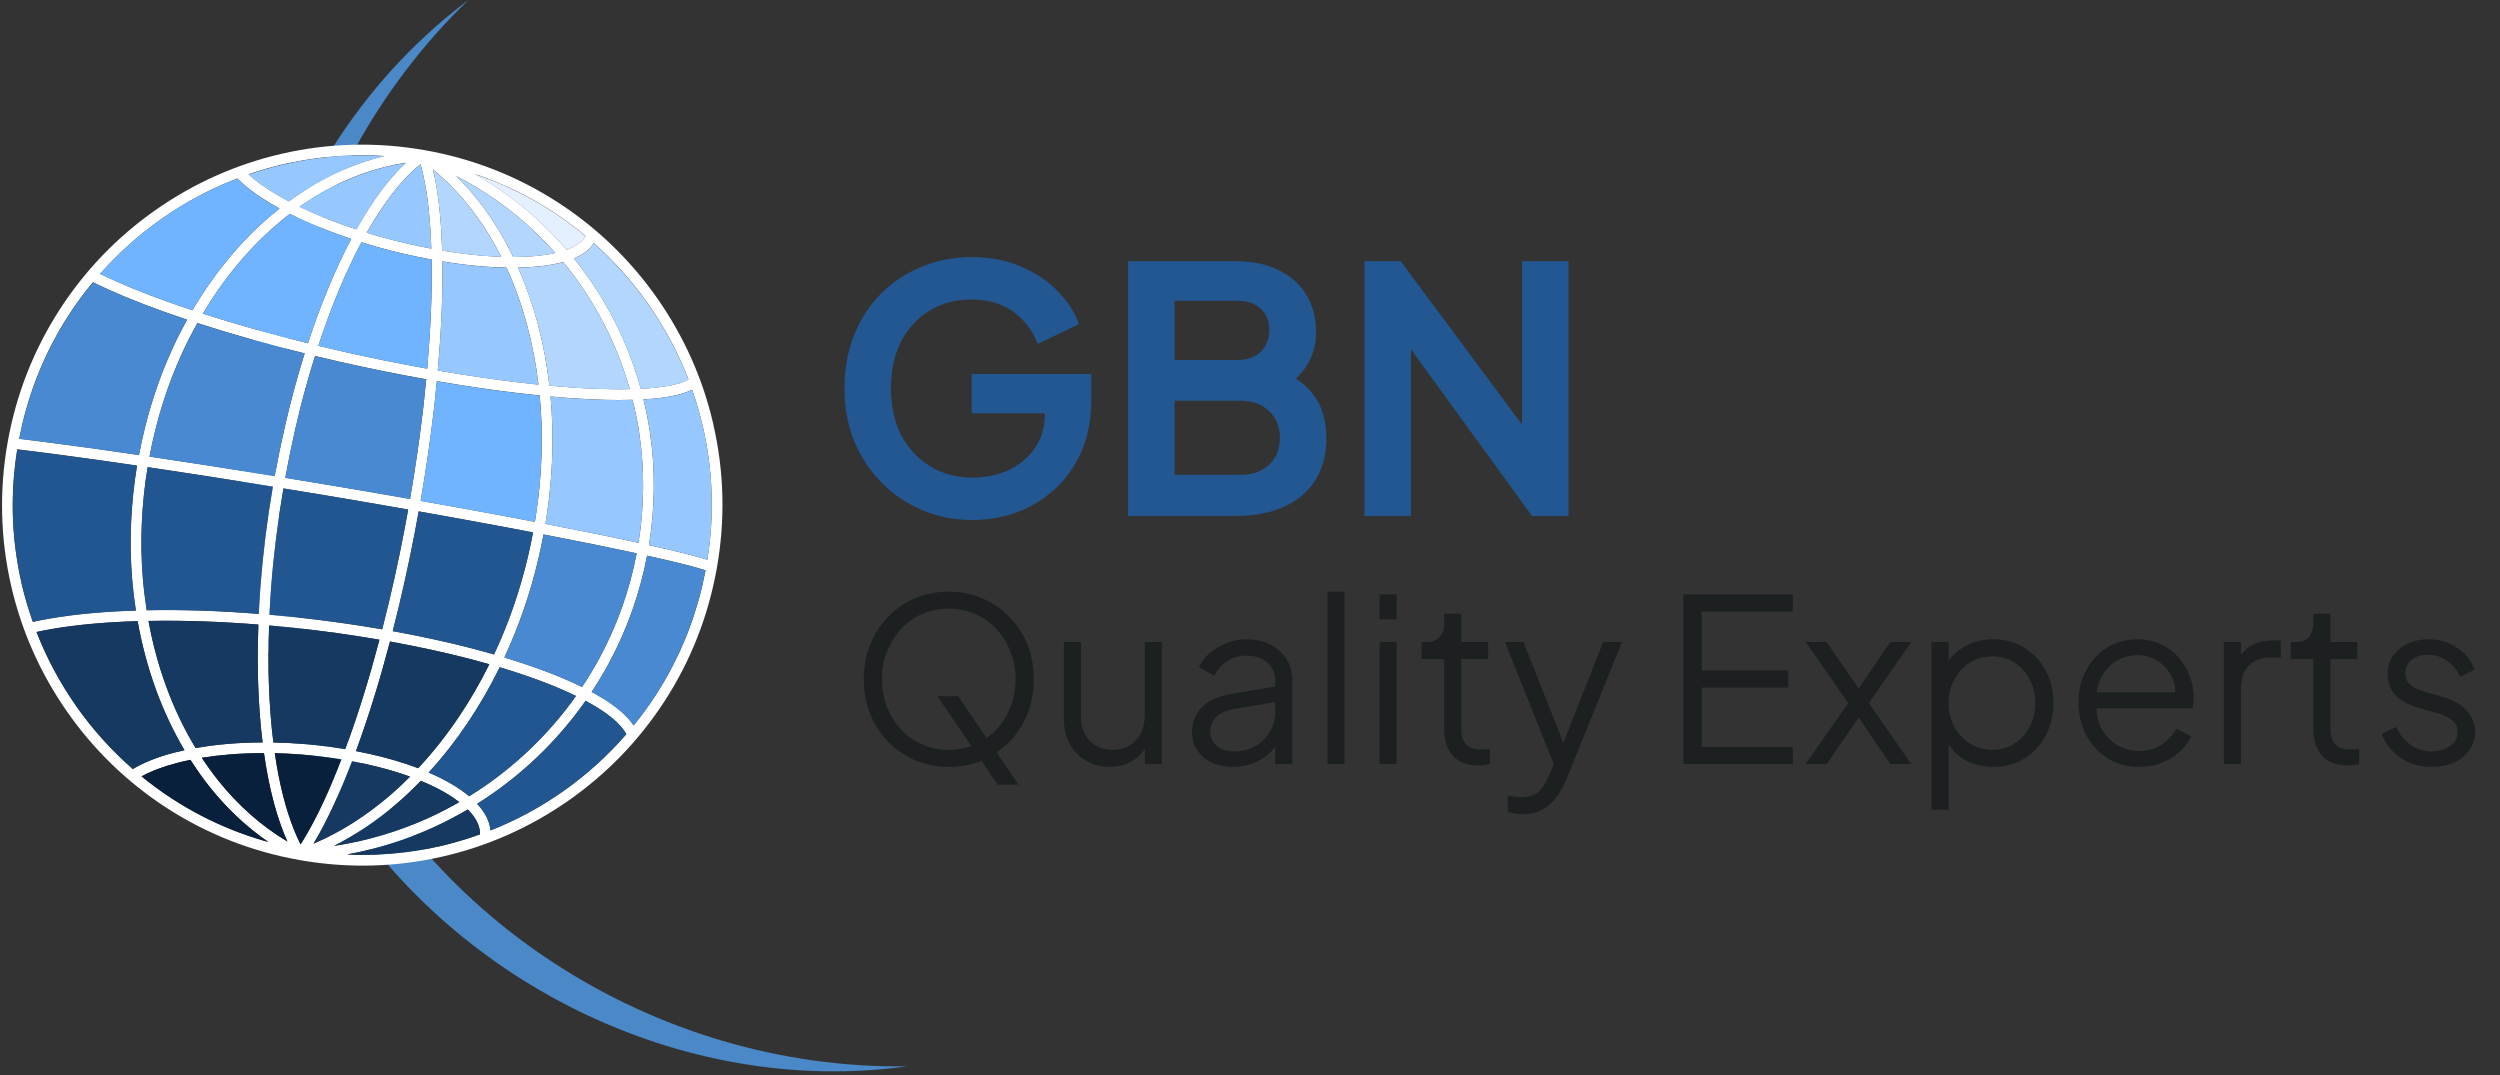 <svg width="351" height="151" viewBox="0 0 351 151" fill="none" xmlns="http://www.w3.org/2000/svg">
<rect x="0" y="0" width="351" height="151" fill="#333333" stroke="none"/>
<g clip-path="url(#clip0_222_13609)">
<path d="M127.363 149.71C95.643 154.12 62.813 137.61 46.383 110.3C23.963 74.77 32.103 25.29 65.763 0C40.353 24.51 31.463 63.57 45.203 95.99C58.293 128.72 92.063 150.24 127.363 149.71Z" fill="#4B88C7"/>
</g>
<path d="M133.209 107.671C131.545 107.671 129.988 107.372 128.537 106.775C127.108 106.156 125.849 105.303 124.761 104.215C123.673 103.105 122.82 101.804 122.201 100.311C121.582 98.796 121.273 97.143 121.273 95.351C121.273 93.559 121.582 91.916 122.201 90.423C122.82 88.908 123.673 87.607 124.761 86.519C125.849 85.409 127.108 84.556 128.537 83.959C129.988 83.361 131.545 83.063 133.209 83.063C134.873 83.063 136.42 83.372 137.849 83.991C139.3 84.588 140.569 85.441 141.657 86.551C142.745 87.639 143.598 88.929 144.217 90.423C144.836 91.916 145.145 93.559 145.145 95.351C145.145 97.143 144.836 98.796 144.217 100.311C143.598 101.804 142.745 103.105 141.657 104.215C140.569 105.303 139.3 106.156 137.849 106.775C136.42 107.372 134.873 107.671 133.209 107.671ZM133.209 105.271C134.596 105.271 135.854 105.015 136.985 104.503C138.137 103.991 139.129 103.276 139.961 102.359C140.793 101.441 141.433 100.385 141.881 99.191C142.35 97.996 142.585 96.716 142.585 95.351C142.585 94.007 142.35 92.737 141.881 91.543C141.433 90.348 140.793 89.292 139.961 88.375C139.129 87.457 138.137 86.743 136.985 86.231C135.854 85.719 134.596 85.463 133.209 85.463C131.822 85.463 130.553 85.719 129.401 86.231C128.27 86.743 127.289 87.457 126.457 88.375C125.625 89.292 124.974 90.348 124.505 91.543C124.057 92.737 123.833 94.007 123.833 95.351C123.833 96.716 124.057 97.996 124.505 99.191C124.974 100.385 125.625 101.441 126.457 102.359C127.289 103.276 128.281 103.991 129.433 104.503C130.585 105.015 131.844 105.271 133.209 105.271ZM140.089 110.167L131.609 97.751H134.521L143.001 110.167H140.089ZM155.799 107.671C154.604 107.671 153.516 107.393 152.535 106.839C151.554 106.263 150.775 105.473 150.199 104.471C149.644 103.447 149.367 102.273 149.367 100.951V90.135H151.767V100.663C151.767 101.58 151.948 102.391 152.311 103.095C152.695 103.777 153.218 104.311 153.879 104.695C154.562 105.079 155.34 105.271 156.215 105.271C157.09 105.271 157.868 105.079 158.551 104.695C159.234 104.289 159.767 103.724 160.151 102.999C160.535 102.252 160.727 101.367 160.727 100.343V90.135H163.127V107.287H160.727V103.959L161.271 104.087C160.866 105.196 160.172 106.071 159.191 106.711C158.21 107.351 157.079 107.671 155.799 107.671ZM173.023 107.671C171.935 107.671 170.964 107.468 170.111 107.063C169.257 106.636 168.585 106.06 168.095 105.335C167.604 104.609 167.359 103.777 167.359 102.839C167.359 101.943 167.551 101.132 167.935 100.407C168.319 99.66 168.916 99.031 169.727 98.519C170.537 98.007 171.572 97.644 172.831 97.431L179.551 96.311V98.487L173.407 99.511C172.169 99.724 171.273 100.119 170.719 100.695C170.185 101.271 169.919 101.953 169.919 102.743C169.919 103.511 170.217 104.161 170.815 104.695C171.433 105.228 172.223 105.495 173.183 105.495C174.356 105.495 175.38 105.249 176.255 104.759C177.129 104.247 177.812 103.564 178.303 102.711C178.793 101.857 179.039 100.908 179.039 99.863V95.511C179.039 94.487 178.665 93.655 177.919 93.015C177.172 92.375 176.201 92.055 175.007 92.055C173.961 92.055 173.044 92.321 172.255 92.855C171.465 93.367 170.879 94.039 170.495 94.871L168.319 93.687C168.639 92.961 169.14 92.3 169.823 91.703C170.527 91.105 171.327 90.636 172.223 90.295C173.119 89.932 174.047 89.751 175.007 89.751C176.265 89.751 177.375 89.996 178.335 90.487C179.316 90.977 180.073 91.66 180.607 92.535C181.161 93.388 181.439 94.38 181.439 95.511V107.287H179.039V103.863L179.391 104.215C179.092 104.855 178.623 105.441 177.983 105.975C177.364 106.487 176.628 106.903 175.775 107.223C174.943 107.521 174.025 107.671 173.023 107.671ZM186.375 107.287V83.063H188.775V107.287H186.375ZM193.688 107.287V90.135H196.088V107.287H193.688ZM193.688 86.967V83.447H196.088V86.967H193.688ZM207.56 107.479C206.024 107.479 204.84 107.031 204.008 106.135C203.176 105.239 202.76 103.959 202.76 102.295V92.535H199.592V90.135H200.392C201.117 90.135 201.693 89.9 202.12 89.431C202.547 88.94 202.76 88.332 202.76 87.607V86.167H205.16V90.135H208.936V92.535H205.16V102.295C205.16 102.871 205.245 103.383 205.416 103.831C205.587 104.257 205.875 104.599 206.28 104.855C206.707 105.111 207.272 105.239 207.976 105.239C208.147 105.239 208.349 105.228 208.584 105.207C208.819 105.185 209.021 105.164 209.192 105.143V107.287C208.936 107.351 208.648 107.393 208.328 107.415C208.008 107.457 207.752 107.479 207.56 107.479ZM213.758 114.327C213.417 114.327 213.065 114.295 212.702 114.231C212.361 114.188 212.02 114.103 211.678 113.975V111.735C211.892 111.756 212.158 111.788 212.478 111.831C212.82 111.895 213.161 111.927 213.502 111.927C214.548 111.927 215.348 111.703 215.902 111.255C216.457 110.828 217.001 109.996 217.534 108.759L218.622 106.199L218.558 108.311L211.294 90.135H213.886L219.838 105.143H219.166L225.086 90.135H227.742L219.902 109.463C219.561 110.295 219.124 111.084 218.59 111.831C218.078 112.577 217.428 113.175 216.638 113.623C215.849 114.092 214.889 114.327 213.758 114.327ZM236.352 107.287V83.447H251.712V85.847H238.912V94.135H251.072V96.535H238.912V104.887H251.712V107.287H236.352ZM253.482 107.287L259.498 98.711L253.514 90.135H256.458L261.77 97.847H260.138L265.418 90.135H268.362L262.378 98.711L268.362 107.287H265.418L260.138 99.575H261.77L256.458 107.287H253.482ZM271.188 113.687V90.135H273.588V93.975L273.204 93.303C273.886 92.215 274.793 91.351 275.924 90.711C277.076 90.071 278.388 89.751 279.86 89.751C281.481 89.751 282.921 90.145 284.18 90.935C285.46 91.703 286.462 92.759 287.188 94.103C287.934 95.447 288.308 96.983 288.308 98.711C288.308 100.417 287.934 101.953 287.188 103.319C286.462 104.663 285.46 105.729 284.18 106.519C282.921 107.287 281.481 107.671 279.86 107.671C278.388 107.671 277.054 107.34 275.86 106.679C274.686 105.996 273.801 105.036 273.204 103.799L273.588 103.447V113.687H271.188ZM279.732 105.271C280.884 105.271 281.908 104.983 282.804 104.407C283.721 103.831 284.436 103.052 284.948 102.071C285.481 101.068 285.748 99.948 285.748 98.711C285.748 97.452 285.481 96.332 284.948 95.351C284.436 94.369 283.721 93.591 282.804 93.015C281.908 92.439 280.884 92.151 279.732 92.151C278.58 92.151 277.534 92.439 276.596 93.015C275.678 93.591 274.942 94.38 274.388 95.383C273.854 96.364 273.588 97.473 273.588 98.711C273.588 99.948 273.854 101.068 274.388 102.071C274.942 103.052 275.678 103.831 276.596 104.407C277.534 104.983 278.58 105.271 279.732 105.271ZM300.339 107.671C298.739 107.671 297.289 107.287 295.987 106.519C294.707 105.729 293.694 104.652 292.947 103.287C292.201 101.921 291.827 100.375 291.827 98.647C291.827 96.919 292.19 95.393 292.915 94.071C293.641 92.727 294.622 91.671 295.859 90.903C297.118 90.135 298.526 89.751 300.083 89.751C301.321 89.751 302.419 89.985 303.379 90.455C304.361 90.903 305.193 91.521 305.875 92.311C306.558 93.079 307.081 93.953 307.443 94.935C307.806 95.895 307.987 96.887 307.987 97.911C307.987 98.124 307.977 98.369 307.955 98.647C307.934 98.903 307.902 99.169 307.859 99.447H293.363V97.207H306.483L305.331 98.167C305.523 96.993 305.385 95.948 304.915 95.031C304.467 94.092 303.817 93.356 302.963 92.823C302.11 92.268 301.15 91.991 300.083 91.991C299.017 91.991 298.025 92.268 297.107 92.823C296.211 93.377 295.507 94.156 294.995 95.159C294.483 96.14 294.281 97.313 294.387 98.679C294.281 100.044 294.494 101.239 295.027 102.263C295.582 103.265 296.329 104.044 297.267 104.599C298.227 105.153 299.251 105.431 300.339 105.431C301.598 105.431 302.654 105.132 303.507 104.535C304.361 103.937 305.054 103.191 305.587 102.295L307.635 103.383C307.294 104.151 306.771 104.865 306.067 105.527C305.363 106.167 304.521 106.689 303.539 107.095C302.579 107.479 301.513 107.671 300.339 107.671ZM312.219 107.287V90.135H314.619V92.951L314.299 92.535C314.704 91.724 315.312 91.084 316.123 90.615C316.955 90.145 317.958 89.911 319.131 89.911H320.219V92.311H318.715C317.478 92.311 316.486 92.695 315.739 93.463C314.992 94.231 314.619 95.319 314.619 96.727V107.287H312.219ZM329.591 107.479C328.055 107.479 326.871 107.031 326.039 106.135C325.207 105.239 324.791 103.959 324.791 102.295V92.535H321.623V90.135H322.423C323.149 90.135 323.725 89.9 324.151 89.431C324.578 88.94 324.791 88.332 324.791 87.607V86.167H327.191V90.135H330.967V92.535H327.191V102.295C327.191 102.871 327.277 103.383 327.447 103.831C327.618 104.257 327.906 104.599 328.311 104.855C328.738 105.111 329.303 105.239 330.007 105.239C330.178 105.239 330.381 105.228 330.615 105.207C330.85 105.185 331.053 105.164 331.223 105.143V107.287C330.967 107.351 330.679 107.393 330.359 107.415C330.039 107.457 329.783 107.479 329.591 107.479ZM341.39 107.671C339.747 107.671 338.307 107.255 337.07 106.423C335.832 105.591 334.936 104.46 334.382 103.031L336.398 102.071C336.888 103.116 337.571 103.948 338.446 104.567C339.342 105.185 340.323 105.495 341.39 105.495C342.414 105.495 343.278 105.249 343.982 104.759C344.686 104.247 345.038 103.585 345.038 102.775C345.038 102.177 344.867 101.708 344.526 101.367C344.184 101.004 343.79 100.727 343.342 100.535C342.894 100.343 342.499 100.204 342.158 100.119L339.694 99.415C338.115 98.967 336.974 98.337 336.27 97.527C335.566 96.716 335.214 95.777 335.214 94.711C335.214 93.708 335.47 92.833 335.982 92.087C336.494 91.34 337.187 90.764 338.062 90.359C338.936 89.953 339.907 89.751 340.974 89.751C342.424 89.751 343.736 90.135 344.91 90.903C346.104 91.649 346.947 92.695 347.438 94.039L345.39 94.999C344.963 94.039 344.344 93.292 343.534 92.759C342.744 92.204 341.859 91.927 340.878 91.927C339.918 91.927 339.15 92.172 338.574 92.663C337.998 93.153 337.71 93.772 337.71 94.519C337.71 95.095 337.859 95.553 338.158 95.895C338.456 96.236 338.798 96.492 339.182 96.663C339.587 96.833 339.939 96.961 340.238 97.047L343.086 97.879C344.472 98.284 345.55 98.913 346.318 99.767C347.107 100.62 347.502 101.623 347.502 102.775C347.502 103.713 347.235 104.556 346.702 105.303C346.19 106.049 345.475 106.636 344.558 107.063C343.64 107.468 342.584 107.671 341.39 107.671Z" fill="#1C2021"/>
<path d="M136.561 73.01C134.001 73.01 131.633 72.546 129.457 71.618C127.281 70.69 125.377 69.394 123.745 67.73C122.113 66.066 120.833 64.114 119.905 61.874C119.009 59.634 118.561 57.186 118.561 54.53C118.561 51.874 118.993 49.426 119.857 47.186C120.753 44.914 122.001 42.962 123.601 41.33C125.233 39.666 127.137 38.386 129.313 37.49C131.489 36.562 133.857 36.098 136.417 36.098C138.977 36.098 141.265 36.53 143.281 37.394C145.329 38.258 147.057 39.41 148.465 40.85C149.873 42.258 150.881 43.81 151.489 45.506L145.681 48.29C145.009 46.434 143.873 44.93 142.273 43.778C140.673 42.626 138.721 42.05 136.417 42.05C134.177 42.05 132.193 42.578 130.465 43.634C128.769 44.69 127.441 46.146 126.481 48.002C125.553 49.858 125.089 52.034 125.089 54.53C125.089 57.026 125.569 59.218 126.529 61.106C127.521 62.962 128.881 64.418 130.609 65.474C132.337 66.53 134.321 67.058 136.561 67.058C138.385 67.058 140.065 66.706 141.601 66.002C143.137 65.266 144.369 64.242 145.297 62.93C146.225 61.586 146.689 60.002 146.689 58.178V55.442L149.665 58.034H136.417V52.514H153.217V56.114C153.217 58.866 152.753 61.298 151.825 63.41C150.897 65.522 149.633 67.298 148.033 68.738C146.465 70.146 144.689 71.218 142.705 71.954C140.721 72.658 138.673 73.01 136.561 73.01ZM158.383 72.434V36.674H173.455C175.823 36.674 177.839 37.09 179.503 37.922C181.199 38.722 182.495 39.874 183.391 41.378C184.319 42.85 184.783 44.642 184.783 46.754C184.783 48.386 184.335 49.922 183.439 51.362C182.575 52.77 181.183 53.938 179.263 54.866V51.842C181.023 52.514 182.415 53.346 183.439 54.338C184.463 55.33 185.183 56.434 185.599 57.65C186.015 58.866 186.223 60.146 186.223 61.49C186.223 64.914 185.087 67.602 182.815 69.554C180.575 71.474 177.455 72.434 173.455 72.434H158.383ZM164.911 66.674H174.127C175.823 66.674 177.167 66.21 178.159 65.282C179.183 64.322 179.695 63.058 179.695 61.49C179.695 59.922 179.183 58.658 178.159 57.698C177.167 56.738 175.823 56.258 174.127 56.258H164.911V66.674ZM164.911 50.546H173.791C175.135 50.546 176.207 50.162 177.007 49.394C177.807 48.594 178.207 47.57 178.207 46.322C178.207 45.074 177.807 44.082 177.007 43.346C176.207 42.61 175.135 42.242 173.791 42.242H164.911V50.546ZM191.57 72.434V36.674H196.658L216.338 63.17L213.698 63.698V36.674H220.226V72.434H215.09L195.698 45.746L198.098 45.218V72.434H191.57Z" fill="#225792"/>
<path d="M100.157 59.585C98.692 53.2 96.032 47.235 92.257 41.85C91.787 41.175 91.297 40.52 90.797 39.87C87.292 35.35 83.092 31.49 78.282 28.385C72.597 24.71 66.302 22.25 59.572 21.075C52.852 19.9 46.102 20.075 39.507 21.6C33.142 23.07 27.192 25.73 21.822 29.5C16.452 33.27 11.932 37.965 8.387 43.45C4.717 49.13 2.252 55.415 1.067 62.13C-0.118 68.845 0.047 75.595 1.552 82.19C3.007 88.56 5.652 94.515 9.407 99.9C13.162 105.28 17.847 109.815 23.322 113.38C28.997 117.07 35.282 119.545 41.997 120.74C44.967 121.27 47.947 121.535 50.917 121.535C54.662 121.535 58.397 121.115 62.077 120.275C68.457 118.82 74.422 116.17 79.812 112.405C85.202 108.635 89.742 103.94 93.302 98.445C96.992 92.755 99.462 86.455 100.652 79.715C101.842 72.98 101.672 66.21 100.152 59.6L100.157 59.585ZM78.957 111.16C75.787 113.375 72.412 115.185 68.872 116.585C68.772 115.52 68.307 114.455 67.477 113.41C67.327 113.22 67.162 113.035 66.992 112.85C69.972 110.98 72.772 108.81 75.352 106.355C77.912 103.92 80.207 101.255 82.222 98.39C82.842 98.72 83.422 99.055 83.957 99.39C85.957 100.64 87.322 101.905 87.942 103.07C85.307 106.11 82.302 108.82 78.962 111.16H78.957ZM61.752 118.8C61.037 118.965 60.322 119.105 59.602 119.24C59.547 119.25 59.492 119.26 59.432 119.27C58.747 119.39 58.057 119.495 57.367 119.59C57.282 119.6 57.197 119.615 57.107 119.625C56.437 119.71 55.762 119.78 55.092 119.84C54.987 119.85 54.887 119.86 54.782 119.865C54.117 119.92 53.452 119.955 52.787 119.98C52.677 119.98 52.567 119.99 52.462 119.99C51.797 120.01 51.132 120.02 50.462 120.015C50.357 120.015 50.252 120.015 50.142 120.015C49.667 120.005 49.192 119.985 48.717 119.965C52.897 119.2 56.967 117.935 60.872 116.155C62.517 115.405 64.112 114.56 65.667 113.65C65.897 113.88 66.107 114.115 66.292 114.35C67.047 115.3 67.412 116.24 67.382 117.145C65.542 117.805 63.662 118.37 61.742 118.81L61.752 118.8ZM10.637 99.035C8.382 95.8 6.537 92.35 5.127 88.725C8.142 88.07 11.732 87.61 15.822 87.36C16.957 87.29 18.127 87.24 19.322 87.205C19.917 90.52 20.772 93.73 21.892 96.81C22.997 99.85 24.342 102.69 25.902 105.325C25.422 105.43 24.942 105.535 24.482 105.655C22.152 106.26 20.192 107.04 18.642 107.965C15.632 105.34 12.947 102.355 10.627 99.035H10.637ZM3.017 81.85C2.927 81.455 2.842 81.065 2.762 80.67C2.737 80.54 2.712 80.405 2.687 80.275C2.637 80.015 2.582 79.75 2.537 79.49C2.507 79.335 2.487 79.175 2.457 79.015C2.417 78.775 2.377 78.54 2.342 78.3C2.317 78.13 2.292 77.955 2.267 77.785C2.237 77.56 2.202 77.335 2.172 77.115C2.147 76.935 2.132 76.755 2.107 76.575C2.082 76.355 2.057 76.14 2.032 75.92C2.012 75.735 1.997 75.555 1.982 75.37C1.962 75.155 1.942 74.94 1.927 74.725C1.912 74.54 1.902 74.35 1.887 74.165C1.872 73.955 1.857 73.74 1.847 73.53C1.837 73.34 1.832 73.15 1.822 72.965C1.812 72.755 1.807 72.545 1.797 72.335C1.792 72.145 1.787 71.955 1.787 71.765C1.787 71.555 1.782 71.35 1.782 71.14C1.782 70.95 1.782 70.755 1.782 70.565C1.782 70.36 1.782 70.15 1.792 69.945C1.792 69.75 1.802 69.56 1.807 69.365C1.812 69.155 1.822 68.95 1.832 68.74C1.842 68.545 1.852 68.355 1.862 68.16C1.872 67.95 1.887 67.745 1.902 67.535C1.917 67.34 1.932 67.15 1.947 66.955C1.962 66.745 1.982 66.54 2.002 66.33C2.022 66.14 2.042 65.945 2.062 65.755C2.082 65.545 2.107 65.335 2.132 65.125C2.157 64.935 2.177 64.745 2.202 64.555C2.232 64.345 2.257 64.135 2.292 63.92C2.317 63.73 2.347 63.54 2.377 63.355C2.392 63.265 2.407 63.175 2.422 63.085C2.612 63.11 2.797 63.13 2.987 63.155C3.107 63.17 3.222 63.185 3.342 63.2C3.702 63.245 4.072 63.29 4.442 63.335C4.587 63.355 4.732 63.37 4.877 63.39C5.242 63.435 5.612 63.485 5.987 63.53C6.147 63.55 6.302 63.57 6.462 63.59C6.832 63.635 7.207 63.685 7.582 63.735C7.757 63.76 7.932 63.78 8.112 63.805C8.492 63.855 8.877 63.905 9.267 63.96C9.447 63.985 9.627 64.01 9.807 64.035C10.192 64.085 10.592 64.14 10.987 64.195C11.187 64.22 11.377 64.25 11.577 64.275C12.012 64.335 12.452 64.395 12.897 64.46C13.057 64.48 13.217 64.505 13.377 64.525C13.992 64.61 14.617 64.7 15.247 64.79C16.537 64.975 17.867 65.165 19.227 65.365C18.357 70.66 18.117 75.99 18.537 81.22C18.657 82.735 18.837 84.23 19.067 85.71C17.922 85.745 16.807 85.795 15.717 85.86C11.457 86.12 7.727 86.605 4.597 87.3C3.967 85.52 3.427 83.705 3.002 81.845L3.017 81.85ZM13.057 39.625C15.822 41 19.227 42.41 23.197 43.825C24.187 44.18 25.212 44.53 26.262 44.88C25.557 46.15 24.892 47.455 24.277 48.8C22.097 53.525 20.502 58.6 19.512 63.885C18.137 63.685 16.787 63.485 15.482 63.3C14.877 63.215 14.277 63.13 13.687 63.045C13.212 62.98 12.747 62.915 12.287 62.85C12.167 62.835 12.042 62.815 11.917 62.8C11.477 62.74 11.047 62.68 10.617 62.625C10.477 62.605 10.332 62.585 10.192 62.565C9.782 62.51 9.382 62.455 8.987 62.405C8.832 62.385 8.677 62.365 8.522 62.345C8.142 62.295 7.767 62.245 7.397 62.195C7.232 62.175 7.067 62.15 6.902 62.13C6.547 62.085 6.197 62.04 5.847 61.995C5.682 61.975 5.512 61.95 5.347 61.93C5.007 61.885 4.672 61.845 4.342 61.805C4.182 61.785 4.022 61.765 3.862 61.745C3.532 61.705 3.207 61.665 2.892 61.625C2.827 61.615 2.757 61.61 2.692 61.6C2.702 61.56 2.707 61.52 2.717 61.475C2.852 60.79 2.997 60.115 3.157 59.44C3.182 59.34 3.202 59.24 3.227 59.14C3.392 58.47 3.567 57.805 3.762 57.15C3.792 57.05 3.817 56.955 3.847 56.855C4.042 56.195 4.252 55.545 4.472 54.895C4.507 54.8 4.537 54.705 4.572 54.61C4.797 53.96 5.037 53.315 5.292 52.675C5.327 52.59 5.362 52.5 5.397 52.415C5.657 51.77 5.932 51.13 6.217 50.5C6.252 50.425 6.287 50.35 6.322 50.275C6.617 49.635 6.927 48.995 7.252 48.37C7.282 48.31 7.312 48.255 7.342 48.195C7.677 47.55 8.027 46.915 8.392 46.285C8.412 46.25 8.432 46.215 8.452 46.185C8.832 45.53 9.227 44.885 9.637 44.25C10.682 42.63 11.827 41.09 13.047 39.62L13.057 39.625ZM33.322 25.055C34.497 26.25 36.107 27.45 38.122 28.64C38.482 28.855 38.862 29.065 39.247 29.275C36.932 31.105 34.742 33.21 32.707 35.575C30.607 38.015 28.707 40.685 27.022 43.555C25.882 43.18 24.777 42.8 23.707 42.42C19.947 41.08 16.712 39.75 14.057 38.45C16.607 35.56 19.492 32.97 22.692 30.725C26.022 28.385 29.582 26.495 33.332 25.055H33.322ZM89.747 60.76C90.517 65.855 90.477 71.05 89.647 76.21C87.802 75.81 85.767 75.38 83.552 74.93C81.367 74.485 79.032 74.025 76.577 73.55C77.357 68.845 77.682 64.135 77.532 59.53C77.492 58.235 77.407 56.945 77.292 55.67C79.412 55.86 81.427 56 83.302 56.08C84.587 56.135 85.802 56.16 86.942 56.16C87.592 56.16 88.212 56.15 88.812 56.13C89.192 57.655 89.512 59.195 89.747 60.76ZM65.867 111.79C65.102 111.15 64.202 110.53 63.162 109.935C62.257 109.415 61.262 108.925 60.182 108.46C62.112 106.355 63.927 104.05 65.602 101.565C67.277 99.08 68.802 96.445 70.157 93.68C72.272 94.315 74.252 94.975 76.072 95.665C77.842 96.335 79.437 97.015 80.862 97.71C78.937 100.43 76.747 102.96 74.312 105.275C71.707 107.75 68.882 109.93 65.862 111.795L65.867 111.79ZM20.052 81.1C19.642 75.98 19.877 70.765 20.732 65.58C23.547 65.995 26.487 66.445 29.537 66.92C32.427 67.37 35.362 67.84 38.312 68.32C37.512 72.98 36.927 77.655 36.577 82.22C36.477 83.555 36.397 84.875 36.337 86.18C33.687 85.975 31.062 85.82 28.497 85.73C25.767 85.64 23.127 85.62 20.602 85.67C20.367 84.165 20.177 82.64 20.057 81.1H20.052ZM76.032 59.575C76.177 64.07 75.862 68.67 75.102 73.265C74.007 73.055 72.892 72.845 71.752 72.63C70.797 72.45 69.827 72.27 68.842 72.085C68.782 72.075 68.727 72.065 68.672 72.055C67.732 71.88 66.772 71.705 65.807 71.53C65.697 71.51 65.582 71.49 65.472 71.47C64.527 71.3 63.567 71.125 62.602 70.95C62.472 70.925 62.337 70.905 62.207 70.88C61.237 70.705 60.257 70.53 59.272 70.355C59.202 70.34 59.132 70.33 59.057 70.315C59.147 69.79 59.232 69.27 59.317 68.75C59.402 68.25 59.487 67.755 59.567 67.255C59.677 66.57 59.777 65.895 59.882 65.215C59.952 64.76 60.022 64.3 60.087 63.845C60.197 63.09 60.297 62.34 60.397 61.595C60.447 61.22 60.502 60.845 60.552 60.475C60.697 59.36 60.832 58.25 60.957 57.15C61.097 55.925 61.222 54.71 61.337 53.51C65.292 54.19 69.107 54.755 72.682 55.18C73.737 55.305 74.767 55.415 75.772 55.52C75.902 56.86 75.992 58.21 76.037 59.575H76.032ZM37.752 96.155C37.657 93.465 37.672 90.665 37.777 87.805C38.932 87.905 40.092 88.015 41.257 88.14C45.297 88.565 49.332 89.13 53.277 89.81C52.567 92.49 51.827 95.095 51.052 97.59C50.217 100.28 49.357 102.815 48.477 105.18C45.872 104.745 43.212 104.445 40.542 104.315C39.817 104.28 39.097 104.255 38.382 104.24C38.067 101.71 37.857 99.01 37.757 96.16L37.752 96.155ZM44.232 49.975C45.397 50.255 46.567 50.535 47.747 50.8C51.772 51.715 55.837 52.535 59.847 53.25C59.727 54.48 59.602 55.72 59.457 56.98C59.332 58.07 59.197 59.175 59.052 60.28C59.002 60.65 58.952 61.02 58.902 61.39C58.802 62.135 58.702 62.88 58.592 63.63C58.527 64.065 58.457 64.505 58.392 64.945C58.287 65.64 58.182 66.33 58.072 67.025C57.997 67.48 57.922 67.935 57.847 68.39C57.757 68.94 57.662 69.495 57.567 70.045C57.007 69.945 56.442 69.85 55.877 69.75C55.422 69.67 54.967 69.59 54.507 69.51C53.872 69.4 53.232 69.29 52.592 69.18C52.057 69.09 51.522 68.995 50.987 68.905C50.417 68.81 49.852 68.71 49.282 68.615C48.682 68.515 48.087 68.41 47.487 68.31C46.337 68.115 45.192 67.925 44.042 67.735C42.712 67.515 41.382 67.295 40.057 67.08C40.892 62.475 41.917 57.975 43.122 53.7C43.477 52.435 43.852 51.195 44.237 49.97L44.232 49.975ZM61.997 44.065C62.107 41.465 62.142 39.01 62.107 36.7C64.582 37.105 66.962 37.38 69.192 37.505C69.847 37.54 70.482 37.56 71.107 37.57C72.292 40.15 73.277 42.91 74.052 45.825C74.752 48.46 75.272 51.195 75.607 54C74.707 53.91 73.787 53.805 72.852 53.695C69.267 53.27 65.432 52.7 61.462 52.015C61.702 49.28 61.887 46.61 61.997 44.06V44.065ZM69.272 36.005C67.012 35.88 64.592 35.595 62.072 35.175C62.037 34.035 61.987 32.93 61.917 31.875C61.882 31.375 61.847 30.895 61.802 30.415C61.787 30.27 61.772 30.125 61.762 29.98C61.732 29.655 61.697 29.33 61.662 29.015C61.642 28.85 61.622 28.69 61.607 28.53C61.572 28.24 61.537 27.955 61.497 27.67C61.477 27.51 61.452 27.355 61.432 27.2C61.392 26.92 61.347 26.645 61.302 26.375C61.277 26.235 61.257 26.095 61.232 25.955C61.182 25.655 61.127 25.37 61.067 25.085C61.047 24.985 61.027 24.885 61.007 24.785C60.937 24.445 60.862 24.11 60.787 23.79C63.822 26.285 66.482 29.38 68.707 33.045C69.292 34.01 69.847 35.01 70.367 36.045C70.002 36.035 69.642 36.025 69.272 36.005ZM59.042 23.05C59.057 23.105 59.072 23.155 59.087 23.21C59.137 23.39 59.187 23.575 59.232 23.76C59.272 23.915 59.312 24.075 59.347 24.235C59.392 24.435 59.437 24.64 59.482 24.845C59.517 25.01 59.552 25.17 59.587 25.34C59.632 25.56 59.672 25.785 59.712 26.015C59.742 26.18 59.772 26.345 59.802 26.52C59.842 26.765 59.882 27.02 59.917 27.27C59.942 27.435 59.967 27.6 59.992 27.77C60.032 28.045 60.062 28.335 60.097 28.62C60.117 28.78 60.137 28.935 60.157 29.1C60.192 29.425 60.227 29.765 60.257 30.1C60.272 30.235 60.282 30.365 60.297 30.5C60.342 30.98 60.377 31.47 60.412 31.975C60.477 32.915 60.522 33.895 60.557 34.905C58.112 34.445 55.662 33.875 53.247 33.195C52.657 33.025 52.072 32.85 51.487 32.67C51.997 31.77 52.512 30.905 53.037 30.095C55.007 27.025 57.022 24.665 59.037 23.05H59.042ZM52.842 34.64C55.402 35.365 58.007 35.965 60.602 36.44C60.642 38.8 60.612 41.325 60.497 44C60.392 46.49 60.212 49.09 59.982 51.755C56.042 51.05 52.042 50.24 48.082 49.34C46.947 49.08 45.817 48.815 44.697 48.545C45.562 45.91 46.492 43.385 47.477 41.005C48.527 38.475 49.622 36.14 50.757 34.015C51.447 34.23 52.142 34.44 52.842 34.64ZM43.792 69.225C44.962 69.42 46.137 69.615 47.312 69.815C47.597 69.865 47.877 69.91 48.162 69.96C49.047 70.11 49.927 70.26 50.807 70.41C51.197 70.475 51.582 70.545 51.967 70.61C52.737 70.745 53.507 70.875 54.277 71.01C54.717 71.085 55.152 71.165 55.592 71.24C56.167 71.34 56.737 71.44 57.307 71.54C57.212 72.08 57.112 72.62 57.007 73.16C56.922 73.625 56.837 74.095 56.747 74.56C56.612 75.27 56.467 75.975 56.327 76.685C56.242 77.105 56.162 77.53 56.072 77.95C55.912 78.73 55.742 79.505 55.572 80.275C55.497 80.615 55.427 80.965 55.352 81.305C55.107 82.415 54.852 83.52 54.592 84.615C54.292 85.88 53.977 87.125 53.662 88.36C49.647 87.665 45.532 87.09 41.417 86.655C40.222 86.53 39.027 86.415 37.837 86.315C37.897 85.005 37.977 83.685 38.077 82.35C38.422 77.825 39.007 73.195 39.797 68.58C41.132 68.8 42.462 69.02 43.797 69.24L43.792 69.225ZM40.462 105.805C42.972 105.93 45.477 106.205 47.927 106.605C47.527 107.64 47.127 108.645 46.722 109.605C46.512 110.11 46.297 110.6 46.087 111.08C46.017 111.235 45.952 111.38 45.882 111.535C45.737 111.855 45.597 112.175 45.452 112.485C45.367 112.665 45.282 112.84 45.197 113.02C45.072 113.29 44.942 113.555 44.817 113.815C44.727 114.005 44.632 114.185 44.542 114.365C44.422 114.605 44.302 114.84 44.182 115.07C44.087 115.255 43.992 115.43 43.897 115.61C43.782 115.83 43.667 116.045 43.547 116.255C43.452 116.43 43.352 116.6 43.257 116.77C43.142 116.97 43.027 117.175 42.912 117.365C42.817 117.53 42.717 117.69 42.622 117.845C42.507 118.035 42.392 118.22 42.277 118.4C42.252 118.44 42.227 118.48 42.197 118.52C40.917 115.99 39.887 112.79 39.132 108.985C38.927 107.94 38.742 106.85 38.577 105.73C39.202 105.745 39.827 105.765 40.457 105.795L40.462 105.805ZM44.042 118.405C44.112 118.29 44.177 118.17 44.247 118.05C44.387 117.81 44.532 117.565 44.672 117.31C44.752 117.165 44.832 117.015 44.917 116.87C45.047 116.63 45.177 116.39 45.312 116.14C45.397 115.98 45.482 115.82 45.562 115.655C45.692 115.405 45.822 115.15 45.952 114.89C46.037 114.725 46.117 114.555 46.202 114.385C46.337 114.11 46.472 113.83 46.602 113.55C46.682 113.385 46.757 113.22 46.837 113.055C46.982 112.74 47.132 112.415 47.277 112.085C47.342 111.94 47.407 111.8 47.472 111.65C47.682 111.17 47.892 110.685 48.107 110.185C48.552 109.125 48.997 108.015 49.437 106.865C51.942 107.335 54.297 107.925 56.447 108.635C56.832 108.76 57.202 108.895 57.572 109.025C56.682 109.915 55.777 110.77 54.847 111.575C51.437 114.525 47.807 116.82 44.027 118.43C44.032 118.42 44.042 118.405 44.047 118.395L44.042 118.405ZM56.917 107.22C54.782 106.51 52.447 105.92 49.972 105.45C50.827 103.13 51.667 100.655 52.482 98.035C53.277 95.485 54.032 92.81 54.757 90.07C58.712 90.785 62.492 91.61 65.992 92.52C66.917 92.76 67.822 93.005 68.702 93.255C67.407 95.87 65.957 98.37 64.367 100.725C62.622 103.315 60.727 105.7 58.707 107.86C58.127 107.64 57.532 107.425 56.917 107.225V107.22ZM66.367 91.06C62.862 90.15 59.087 89.325 55.137 88.61C55.447 87.405 55.752 86.185 56.042 84.955C56.307 83.855 56.562 82.74 56.807 81.625C56.887 81.275 56.957 80.92 57.037 80.57C57.207 79.8 57.372 79.03 57.532 78.255C57.622 77.815 57.712 77.37 57.802 76.925C57.942 76.235 58.082 75.54 58.217 74.845C58.307 74.37 58.397 73.895 58.482 73.415C58.582 72.875 58.687 72.335 58.782 71.795C58.852 71.81 58.922 71.82 58.997 71.835C60.012 72.015 61.022 72.195 62.017 72.375C62.077 72.385 62.132 72.395 62.192 72.405C63.237 72.59 64.267 72.78 65.287 72.965C65.312 72.965 65.337 72.975 65.367 72.98C66.402 73.17 67.427 73.355 68.432 73.545C68.447 73.545 68.462 73.55 68.477 73.555C69.492 73.745 70.492 73.93 71.472 74.115C72.617 74.33 73.737 74.54 74.837 74.755C73.982 79.34 72.697 83.825 71.002 88.09C70.492 89.38 69.937 90.645 69.357 91.89C68.382 91.61 67.387 91.335 66.367 91.07V91.06ZM75.497 45.44C74.762 42.675 73.837 40.045 72.737 37.57C73.862 37.55 74.922 37.485 75.912 37.37C77.087 37.24 78.137 37.04 79.062 36.785C81.292 39.48 83.227 42.42 84.847 45.57C86.337 48.475 87.532 51.51 88.417 54.635C86.887 54.67 85.202 54.65 83.362 54.575C81.422 54.495 79.337 54.35 77.132 54.145C76.787 51.155 76.242 48.245 75.497 45.435V45.44ZM75.747 35.885C74.617 36.015 73.372 36.07 72.047 36.075C71.412 34.76 70.727 33.485 69.992 32.27C68.262 29.42 66.277 26.895 64.062 24.71C67.982 26.735 71.592 29.26 74.822 32.28C75.927 33.31 76.972 34.395 77.972 35.52C77.297 35.67 76.557 35.795 75.752 35.885H75.747ZM56.987 22.85C55.222 24.49 53.477 26.635 51.777 29.28C51.187 30.195 50.607 31.175 50.032 32.2C48.492 31.695 46.997 31.155 45.567 30.575C44.327 30.075 43.157 29.555 42.052 29.025C43.072 28.305 44.117 27.64 45.182 27.03C48.972 24.86 52.937 23.465 56.982 22.845L56.987 22.85ZM45.012 31.97C46.392 32.525 47.832 33.05 49.312 33.545C48.197 35.65 47.122 37.95 46.092 40.435C45.077 42.88 44.122 45.475 43.237 48.19C40.657 47.55 38.117 46.885 35.652 46.19C33.152 45.485 30.762 44.765 28.482 44.03C30.082 41.345 31.872 38.84 33.842 36.55C35.972 34.075 38.267 31.895 40.697 30.03C42.032 30.7 43.472 31.35 45.012 31.97ZM35.242 47.63C37.692 48.32 40.217 48.98 42.777 49.615C42.397 50.82 42.032 52.05 41.677 53.295C40.457 57.625 39.417 62.18 38.572 66.84C35.612 66.36 32.667 65.89 29.767 65.435C26.727 64.96 23.797 64.515 20.992 64.1C21.962 58.955 23.517 54.02 25.637 49.425C26.282 48.025 26.977 46.675 27.717 45.355C30.102 46.125 32.617 46.885 35.242 47.625V47.63ZM28.442 87.235C31.007 87.32 33.632 87.475 36.277 87.685C36.172 90.605 36.152 93.465 36.252 96.21C36.352 99.035 36.557 101.715 36.867 104.235C35.282 104.24 33.722 104.3 32.202 104.42C30.537 104.555 28.962 104.76 27.467 105.025C25.842 102.345 24.447 99.425 23.307 96.3C22.242 93.375 21.422 90.325 20.847 87.175C23.277 87.13 25.817 87.15 28.442 87.24V87.235ZM32.322 105.91C33.862 105.785 35.452 105.73 37.067 105.73C37.242 106.96 37.442 108.15 37.667 109.29C38.347 112.72 39.247 115.685 40.357 118.145C36.742 115.985 33.482 113.12 30.652 109.58C29.837 108.565 29.072 107.495 28.342 106.385C29.607 106.18 30.937 106.02 32.327 105.91H32.322ZM46.897 118.755C49.997 117.185 52.987 115.175 55.822 112.72C56.942 111.75 58.027 110.71 59.087 109.62C60.307 110.125 61.422 110.66 62.417 111.23C63.192 111.675 63.882 112.135 64.487 112.6C63.112 113.39 61.702 114.125 60.257 114.785C55.982 116.735 51.507 118.06 46.897 118.755ZM76.607 94.26C74.817 93.585 72.877 92.935 70.812 92.31C71.372 91.105 71.902 89.88 72.397 88.635C74.127 84.28 75.437 79.705 76.312 75.03C78.752 75.5 81.072 75.96 83.247 76.4C85.482 76.855 87.527 77.285 89.382 77.685C88.397 82.845 86.652 87.79 84.162 92.395C83.412 93.785 82.592 95.135 81.717 96.45C80.202 95.705 78.502 94.97 76.607 94.255V94.26ZM86.182 44.89C84.602 41.815 82.722 38.94 80.577 36.28C80.742 36.21 80.902 36.14 81.057 36.065C82.142 35.54 82.907 34.885 83.357 34.115C86.227 36.655 88.797 39.525 91.027 42.71C93.347 46.02 95.232 49.56 96.667 53.285C95.922 53.7 94.537 54.165 91.962 54.43C91.342 54.495 90.672 54.545 89.967 54.58C89.042 51.235 87.782 47.99 86.187 44.885L86.182 44.89ZM80.402 34.715C80.142 34.84 79.862 34.955 79.562 35.065C78.392 33.71 77.162 32.41 75.847 31.18C73.062 28.575 70.002 26.33 66.712 24.44C66.817 24.475 66.927 24.51 67.037 24.545C67.132 24.58 67.227 24.61 67.322 24.645C67.952 24.87 68.577 25.105 69.197 25.355C69.292 25.395 69.392 25.435 69.487 25.47C70.107 25.725 70.717 25.99 71.327 26.265C71.417 26.305 71.507 26.35 71.592 26.39C72.207 26.675 72.817 26.975 73.417 27.285C73.492 27.325 73.562 27.36 73.637 27.4C74.252 27.725 74.867 28.06 75.472 28.41C75.517 28.435 75.562 28.465 75.607 28.49C76.237 28.86 76.862 29.24 77.477 29.635C79.127 30.7 80.692 31.87 82.192 33.11C81.932 33.72 81.337 34.255 80.407 34.705L80.402 34.715ZM41.122 22.78C41.172 22.77 41.217 22.76 41.267 22.75C41.372 22.73 41.477 22.71 41.582 22.69C41.857 22.635 42.132 22.585 42.407 22.535C42.457 22.525 42.507 22.52 42.557 22.51C42.687 22.485 42.817 22.465 42.947 22.445C43.197 22.405 43.447 22.365 43.697 22.325C43.737 22.32 43.777 22.315 43.817 22.31C43.967 22.29 44.117 22.265 44.267 22.245C44.512 22.21 44.757 22.18 45.002 22.15C45.027 22.15 45.047 22.145 45.072 22.14C45.242 22.12 45.407 22.1 45.577 22.08C45.827 22.055 46.082 22.03 46.332 22.005C46.512 21.99 46.697 21.97 46.877 21.955C47.142 21.935 47.407 21.915 47.672 21.9C47.842 21.89 48.012 21.875 48.177 21.87C48.482 21.855 48.787 21.84 49.092 21.83C49.207 21.83 49.317 21.82 49.432 21.815C49.527 21.815 49.627 21.815 49.722 21.81C50.037 21.805 50.352 21.795 50.667 21.795C50.772 21.795 50.877 21.795 50.977 21.795C51.567 21.795 52.157 21.81 52.752 21.835C52.842 21.835 52.932 21.84 53.022 21.845C53.332 21.86 53.647 21.885 53.957 21.905C50.702 22.69 47.517 23.96 44.442 25.72C43.112 26.48 41.817 27.335 40.557 28.26C39.977 27.955 39.417 27.645 38.882 27.33C37.257 26.375 35.922 25.415 34.892 24.47C36.512 23.91 38.162 23.43 39.847 23.04C40.272 22.94 40.697 22.85 41.122 22.765V22.78ZM24.867 107.105C25.467 106.95 26.097 106.81 26.742 106.675C27.597 108.015 28.502 109.3 29.472 110.515C31.907 113.56 34.652 116.125 37.662 118.2C37.512 118.16 37.362 118.125 37.212 118.08C37.127 118.055 37.042 118.03 36.957 118.005C36.272 117.805 35.592 117.59 34.922 117.36C34.842 117.335 34.767 117.305 34.687 117.28C34.012 117.045 33.337 116.795 32.672 116.53C32.602 116.505 32.537 116.475 32.467 116.445C31.792 116.175 31.127 115.89 30.467 115.59C30.412 115.565 30.357 115.535 30.297 115.51C29.627 115.2 28.962 114.88 28.307 114.54C28.267 114.52 28.227 114.495 28.187 114.475C27.517 114.125 26.852 113.76 26.197 113.38C26.172 113.365 26.152 113.355 26.132 113.34C25.462 112.945 24.797 112.54 24.142 112.115C22.657 111.15 21.242 110.105 19.877 108.995C21.227 108.255 22.897 107.62 24.867 107.11V107.105ZM84.752 98.12C84.227 97.795 83.667 97.465 83.067 97.14C83.932 95.835 84.742 94.49 85.487 93.11C88.042 88.38 89.837 83.3 90.852 78.01C91.652 78.19 92.417 78.36 93.127 78.525C93.497 78.61 93.857 78.695 94.202 78.78C94.282 78.8 94.357 78.815 94.437 78.835C94.702 78.9 94.962 78.96 95.207 79.02C95.292 79.04 95.372 79.06 95.452 79.08C95.687 79.14 95.917 79.195 96.132 79.25C96.207 79.27 96.287 79.29 96.362 79.31C96.582 79.365 96.797 79.425 97.002 79.475C97.062 79.49 97.122 79.505 97.182 79.52C97.417 79.585 97.637 79.645 97.847 79.705C97.867 79.71 97.892 79.715 97.912 79.725C98.347 79.85 98.727 79.96 99.062 80.07C99.052 80.12 99.042 80.175 99.032 80.225C98.972 80.53 98.902 80.83 98.837 81.13C98.757 81.51 98.682 81.89 98.592 82.265C98.567 82.37 98.542 82.47 98.517 82.575C98.352 83.25 98.177 83.92 97.982 84.59C97.952 84.685 97.927 84.785 97.897 84.88C97.757 85.355 97.602 85.83 97.447 86.3C97.387 86.49 97.332 86.685 97.267 86.875C97.237 86.965 97.207 87.05 97.177 87.135C96.947 87.8 96.702 88.46 96.442 89.115C96.412 89.19 96.382 89.265 96.352 89.34C96.137 89.87 95.912 90.39 95.682 90.91C95.622 91.045 95.572 91.18 95.512 91.31C95.487 91.37 95.457 91.43 95.427 91.49C95.177 92.025 94.917 92.56 94.647 93.085C94.582 93.21 94.527 93.335 94.462 93.46C94.442 93.5 94.417 93.545 94.397 93.585C94.052 94.25 93.692 94.91 93.312 95.56C93.307 95.57 93.297 95.58 93.292 95.59C93.287 95.6 93.277 95.615 93.272 95.625C92.882 96.29 92.477 96.95 92.057 97.605C91.102 99.08 90.062 100.49 88.967 101.845C88.142 100.6 86.737 99.345 84.762 98.11L84.752 98.12ZM99.927 71.7C99.917 72.375 99.887 73.05 99.847 73.725C99.842 73.84 99.832 73.95 99.827 74.065C99.782 74.74 99.722 75.415 99.652 76.09C99.642 76.2 99.627 76.315 99.612 76.425C99.532 77.105 99.442 77.78 99.337 78.46C99.332 78.5 99.322 78.545 99.317 78.585C99.272 78.57 99.217 78.555 99.167 78.54C99.087 78.515 99.007 78.49 98.922 78.465C98.792 78.425 98.652 78.385 98.507 78.345C98.427 78.325 98.357 78.3 98.272 78.28C98.042 78.215 97.807 78.15 97.552 78.08C97.537 78.08 97.517 78.07 97.502 78.065C97.257 78 96.997 77.93 96.727 77.86C96.657 77.84 96.582 77.825 96.507 77.805C96.282 77.745 96.047 77.69 95.807 77.63C95.727 77.61 95.642 77.59 95.562 77.57C95.307 77.505 95.042 77.445 94.772 77.38C94.697 77.36 94.627 77.345 94.552 77.325C94.202 77.24 93.842 77.155 93.467 77.07C92.732 76.9 91.942 76.72 91.112 76.535C91.977 71.195 92.027 65.815 91.227 60.54C91.002 59.03 90.697 57.54 90.342 56.07C90.962 56.035 91.557 55.99 92.112 55.93C94.362 55.695 96.027 55.29 97.172 54.71C97.767 56.415 98.282 58.15 98.687 59.925C98.857 60.665 99.007 61.405 99.142 62.145C99.147 62.185 99.157 62.225 99.167 62.265C99.297 62.975 99.402 63.69 99.502 64.405C99.512 64.475 99.522 64.545 99.532 64.615C99.622 65.31 99.697 66.01 99.752 66.705C99.762 66.795 99.767 66.885 99.777 66.97C99.832 67.655 99.872 68.34 99.897 69.025C99.897 69.125 99.907 69.23 99.907 69.33C99.927 70.01 99.932 70.685 99.927 71.365C99.927 71.475 99.927 71.585 99.927 71.695V71.7Z" fill="white"/>
<path d="M81.055 36.08C80.9 36.155 80.74 36.225 80.575 36.295C82.72 38.95 84.6 41.83 86.18 44.905C87.775 48.01 89.035 51.25 89.96 54.6C90.665 54.565 91.335 54.515 91.955 54.45C94.53 54.18 95.915 53.72 96.66 53.305C95.225 49.58 93.345 46.04 91.02 42.73C88.79 39.545 86.22 36.675 83.35 34.135C82.895 34.905 82.13 35.56 81.05 36.085L81.055 36.08Z" fill="#B3D6FF"/>
<path d="M75.848 31.195C77.163 32.42 78.393 33.725 79.563 35.08C79.863 34.97 80.148 34.855 80.403 34.73C81.328 34.28 81.923 33.745 82.188 33.135C80.688 31.89 79.123 30.725 77.473 29.66C76.858 29.26 76.233 28.88 75.603 28.515C75.558 28.49 75.513 28.46 75.468 28.435C74.863 28.085 74.253 27.75 73.633 27.425C73.558 27.385 73.488 27.345 73.413 27.31C72.813 27 72.203 26.7 71.588 26.415C71.498 26.375 71.408 26.33 71.323 26.29C70.713 26.01 70.103 25.745 69.483 25.495C69.388 25.455 69.288 25.415 69.193 25.38C68.573 25.13 67.948 24.895 67.318 24.67C67.223 24.635 67.128 24.605 67.033 24.57C66.928 24.535 66.818 24.5 66.708 24.465C69.998 26.355 73.058 28.6 75.843 31.205L75.848 31.195Z" fill="#E4F0FF"/>
<path d="M53.039 30.105C52.514 30.92 51.999 31.78 51.489 32.68C52.069 32.86 52.654 33.035 53.249 33.205C55.664 33.89 58.119 34.46 60.559 34.915C60.524 33.905 60.479 32.925 60.414 31.985C60.379 31.48 60.339 30.99 60.299 30.51C60.289 30.375 60.274 30.245 60.259 30.11C60.229 29.77 60.194 29.435 60.159 29.11C60.139 28.945 60.119 28.79 60.099 28.63C60.064 28.345 60.029 28.055 59.994 27.78C59.969 27.61 59.944 27.445 59.919 27.28C59.879 27.025 59.844 26.775 59.804 26.53C59.774 26.36 59.744 26.195 59.714 26.025C59.674 25.8 59.634 25.57 59.589 25.35C59.554 25.18 59.519 25.02 59.484 24.855C59.439 24.65 59.394 24.445 59.349 24.245C59.309 24.085 59.269 23.925 59.229 23.77C59.184 23.585 59.134 23.4 59.084 23.22C59.069 23.165 59.054 23.115 59.039 23.06C57.024 24.675 55.009 27.035 53.039 30.105Z" fill="#97C7FF"/>
<path d="M50.042 32.215C50.617 31.19 51.197 30.215 51.787 29.295C53.487 26.65 55.232 24.5 56.997 22.865C52.947 23.485 48.987 24.88 45.197 27.05C44.132 27.66 43.092 28.325 42.067 29.045C43.167 29.575 44.342 30.095 45.582 30.595C47.012 31.17 48.507 31.71 50.047 32.22L50.042 32.215Z" fill="#97C7FF"/>
<path d="M36.279 87.695C33.634 87.485 31.009 87.33 28.444 87.245C25.819 87.155 23.279 87.135 20.849 87.18C21.424 90.33 22.244 93.38 23.309 96.305C24.449 99.435 25.839 102.35 27.469 105.03C28.964 104.765 30.539 104.56 32.204 104.425C33.719 104.305 35.284 104.245 36.869 104.24C36.559 101.72 36.354 99.04 36.254 96.215C36.159 93.47 36.174 90.615 36.279 87.69V87.695Z" fill="#163961"/>
<path d="M28.49 85.745C31.06 85.83 33.685 85.985 36.33 86.195C36.39 84.885 36.47 83.565 36.57 82.235C36.92 77.67 37.505 73 38.305 68.335C35.355 67.855 32.42 67.385 29.53 66.935C26.48 66.46 23.54 66.01 20.725 65.595C19.87 70.78 19.635 75.995 20.045 81.115C20.17 82.655 20.355 84.18 20.59 85.685C23.115 85.635 25.75 85.655 28.485 85.745H28.49Z" fill="#225691"/>
<path d="M38.569 66.855C39.414 62.195 40.454 57.64 41.674 53.31C42.024 52.06 42.394 50.835 42.774 49.63C40.214 48.995 37.689 48.335 35.239 47.645C32.614 46.905 30.099 46.145 27.714 45.375C26.979 46.695 26.279 48.045 25.634 49.445C23.514 54.04 21.959 58.975 20.989 64.12C23.794 64.535 26.724 64.98 29.764 65.455C32.664 65.905 35.609 66.38 38.569 66.86V66.855Z" fill="#4889D2"/>
<path d="M90.349 56.075C90.709 57.55 91.009 59.04 91.234 60.545C92.029 65.825 91.984 71.2 91.119 76.54C91.949 76.725 92.734 76.905 93.474 77.075C93.849 77.16 94.209 77.245 94.559 77.33C94.634 77.35 94.704 77.365 94.779 77.385C95.049 77.45 95.314 77.515 95.569 77.575C95.654 77.595 95.734 77.615 95.814 77.635C96.054 77.695 96.289 77.755 96.514 77.81C96.589 77.83 96.664 77.85 96.734 77.865C97.004 77.935 97.264 78 97.509 78.07C97.524 78.07 97.544 78.08 97.559 78.085C97.814 78.155 98.049 78.22 98.279 78.285C98.359 78.31 98.434 78.33 98.514 78.35C98.659 78.39 98.799 78.43 98.929 78.47C99.014 78.495 99.094 78.52 99.174 78.545C99.224 78.56 99.279 78.575 99.324 78.59C99.329 78.55 99.339 78.505 99.344 78.465C99.449 77.79 99.539 77.11 99.619 76.43C99.634 76.32 99.644 76.205 99.659 76.095C99.734 75.42 99.789 74.745 99.834 74.07C99.839 73.955 99.849 73.845 99.854 73.73C99.894 73.055 99.919 72.38 99.934 71.705C99.934 71.595 99.934 71.485 99.934 71.375C99.939 70.695 99.934 70.015 99.914 69.34C99.914 69.24 99.904 69.135 99.904 69.035C99.879 68.35 99.839 67.665 99.784 66.98C99.779 66.89 99.769 66.8 99.759 66.715C99.699 66.015 99.629 65.32 99.539 64.625C99.529 64.555 99.519 64.485 99.509 64.415C99.414 63.7 99.304 62.985 99.174 62.275C99.169 62.235 99.159 62.195 99.149 62.155C99.014 61.415 98.864 60.675 98.694 59.935C98.284 58.16 97.774 56.425 97.179 54.72C96.034 55.3 94.369 55.705 92.119 55.94C91.564 56 90.964 56.04 90.349 56.08V56.075Z" fill="#97C7FF"/>
<path d="M53.274 89.82C49.329 89.14 45.294 88.575 41.259 88.15C40.099 88.025 38.939 87.915 37.779 87.815C37.679 90.68 37.659 93.48 37.754 96.165C37.854 99.015 38.064 101.715 38.379 104.245C39.094 104.26 39.814 104.285 40.539 104.32C43.204 104.455 45.869 104.75 48.474 105.185C49.349 102.82 50.214 100.285 51.049 97.595C51.824 95.1 52.564 92.495 53.274 89.815V89.82Z" fill="#163961"/>
<path d="M68.481 73.56C68.481 73.56 68.451 73.555 68.436 73.55C67.43 73.365 66.406 73.175 65.371 72.985C65.346 72.985 65.32 72.975 65.29 72.97C64.275 72.785 63.24 72.6 62.196 72.41C62.136 72.4 62.081 72.39 62.02 72.38C61.026 72.2 60.016 72.02 59.001 71.84C58.931 71.825 58.861 71.815 58.785 71.8C58.691 72.34 58.586 72.88 58.486 73.42C58.395 73.895 58.31 74.375 58.221 74.85C58.086 75.545 57.946 76.235 57.806 76.93C57.715 77.375 57.63 77.82 57.541 78.26C57.38 79.035 57.211 79.805 57.045 80.575C56.971 80.925 56.895 81.28 56.816 81.63C56.566 82.75 56.31 83.86 56.05 84.96C55.755 86.195 55.45 87.41 55.145 88.615C59.096 89.335 62.87 90.155 66.376 91.065C67.4 91.33 68.395 91.605 69.365 91.885C69.945 90.64 70.501 89.375 71.01 88.085C72.706 83.82 73.99 79.335 74.846 74.75C73.746 74.54 72.626 74.325 71.481 74.11C70.501 73.925 69.501 73.74 68.486 73.55L68.481 73.56Z" fill="#225691"/>
<path d="M55.348 81.31C55.423 80.97 55.493 80.625 55.568 80.28C55.738 79.505 55.903 78.735 56.068 77.955C56.153 77.535 56.238 77.11 56.323 76.69C56.468 75.985 56.608 75.275 56.748 74.565C56.838 74.1 56.923 73.63 57.008 73.165C57.108 72.625 57.208 72.085 57.308 71.545C56.738 71.445 56.163 71.345 55.593 71.245C55.153 71.17 54.718 71.09 54.278 71.015C53.513 70.88 52.743 70.75 51.968 70.615C51.578 70.55 51.193 70.48 50.808 70.415C49.928 70.265 49.043 70.115 48.163 69.965C47.878 69.915 47.598 69.87 47.313 69.82C46.143 69.62 44.968 69.425 43.793 69.23C42.458 69.01 41.123 68.79 39.793 68.57C39.003 73.19 38.418 77.82 38.073 82.34C37.973 83.675 37.893 84.995 37.833 86.305C39.023 86.41 40.218 86.52 41.413 86.645C45.528 87.08 49.638 87.655 53.658 88.35C53.978 87.115 54.288 85.87 54.588 84.605C54.848 83.51 55.103 82.405 55.348 81.295V81.31Z" fill="#225691"/>
<path d="M47.487 68.33C48.087 68.43 48.682 68.535 49.282 68.635C49.852 68.73 50.422 68.83 50.987 68.925C51.522 69.015 52.057 69.11 52.592 69.2C53.232 69.31 53.872 69.42 54.507 69.53C54.967 69.61 55.422 69.69 55.877 69.77C56.442 69.87 57.007 69.965 57.567 70.065C57.662 69.51 57.757 68.96 57.847 68.41C57.922 67.955 58.002 67.5 58.072 67.045C58.182 66.35 58.287 65.655 58.392 64.965C58.457 64.525 58.527 64.085 58.592 63.65C58.702 62.9 58.802 62.155 58.902 61.41C58.952 61.04 59.007 60.67 59.052 60.3C59.197 59.19 59.332 58.09 59.457 57C59.602 55.745 59.727 54.5 59.847 53.27C55.842 52.555 51.777 51.735 47.747 50.82C46.567 50.55 45.397 50.275 44.232 49.995C43.847 51.215 43.477 52.46 43.117 53.725C41.912 58 40.887 62.5 40.052 67.105C41.382 67.32 42.712 67.54 44.037 67.76C45.187 67.95 46.332 68.145 47.482 68.335L47.487 68.33Z" fill="#4889D2"/>
<path d="M60.547 60.49C60.497 60.86 60.442 61.235 60.392 61.61C60.292 62.36 60.192 63.105 60.082 63.86C60.017 64.315 59.942 64.77 59.877 65.23C59.772 65.91 59.672 66.585 59.562 67.27C59.482 67.765 59.397 68.265 59.312 68.765C59.227 69.285 59.142 69.805 59.052 70.33C59.122 70.345 59.192 70.355 59.267 70.37C60.257 70.545 61.237 70.72 62.202 70.895C62.332 70.92 62.467 70.94 62.597 70.965C63.567 71.14 64.522 71.31 65.467 71.485C65.582 71.505 65.692 71.525 65.802 71.545C66.772 71.72 67.727 71.895 68.667 72.07C68.727 72.08 68.782 72.09 68.837 72.1C69.822 72.28 70.797 72.465 71.747 72.645C72.887 72.86 74.002 73.07 75.097 73.28C75.857 68.685 76.172 64.085 76.027 59.59C75.982 58.225 75.892 56.875 75.762 55.535C74.752 55.435 73.722 55.32 72.672 55.195C69.097 54.77 65.277 54.205 61.327 53.525C61.212 54.725 61.087 55.94 60.947 57.165C60.822 58.265 60.687 59.375 60.542 60.49H60.547Z" fill="#70B3FF"/>
<path d="M54.759 90.075C54.034 92.82 53.274 95.49 52.484 98.04C51.669 100.66 50.829 103.135 49.974 105.455C52.449 105.93 54.784 106.52 56.919 107.225C57.534 107.43 58.134 107.64 58.709 107.86C60.729 105.7 62.624 103.315 64.369 100.725C65.959 98.37 67.409 95.865 68.704 93.255C67.819 93.005 66.919 92.76 65.994 92.52C62.494 91.61 58.714 90.79 54.759 90.07V90.075Z" fill="#163961"/>
<path d="M61.993 44.075C61.888 46.625 61.703 49.295 61.458 52.03C65.428 52.72 69.263 53.285 72.848 53.71C73.783 53.82 74.703 53.92 75.603 54.015C75.268 51.21 74.748 48.475 74.048 45.84C73.273 42.92 72.283 40.16 71.103 37.585C70.478 37.575 69.843 37.555 69.188 37.52C66.958 37.395 64.578 37.12 62.103 36.715C62.138 39.02 62.103 41.48 61.993 44.08V44.075Z" fill="#97C7FF"/>
<path d="M42.623 117.87C42.718 117.71 42.818 117.555 42.913 117.39C43.028 117.195 43.143 116.995 43.258 116.795C43.353 116.625 43.453 116.455 43.548 116.28C43.663 116.07 43.778 115.85 43.898 115.635C43.993 115.455 44.088 115.28 44.183 115.095C44.303 114.865 44.423 114.625 44.543 114.39C44.633 114.205 44.728 114.025 44.818 113.84C44.943 113.58 45.073 113.31 45.198 113.045C45.283 112.865 45.368 112.695 45.453 112.51C45.598 112.2 45.743 111.88 45.883 111.56C45.953 111.405 46.018 111.26 46.088 111.105C46.298 110.625 46.513 110.135 46.723 109.63C47.128 108.67 47.528 107.665 47.928 106.63C45.473 106.23 42.968 105.955 40.463 105.83C39.833 105.8 39.203 105.78 38.583 105.765C38.748 106.885 38.928 107.975 39.138 109.02C39.893 112.825 40.923 116.025 42.203 118.555C42.228 118.515 42.253 118.475 42.283 118.435C42.398 118.255 42.513 118.07 42.628 117.88L42.623 117.87Z" fill="#08203C"/>
<path d="M44.692 48.56C45.817 48.83 46.942 49.095 48.077 49.355C52.037 50.255 56.037 51.065 59.977 51.77C60.212 49.105 60.387 46.5 60.492 44.015C60.607 41.34 60.637 38.815 60.597 36.455C58.007 35.98 55.397 35.38 52.837 34.655C52.132 34.455 51.437 34.245 50.752 34.03C49.617 36.155 48.522 38.49 47.472 41.02C46.487 43.4 45.557 45.92 44.692 48.56Z" fill="#70B3FF"/>
<path d="M43.236 48.195C44.126 45.485 45.081 42.89 46.091 40.44C47.121 37.955 48.196 35.66 49.311 33.55C47.831 33.055 46.391 32.535 45.011 31.975C43.471 31.355 42.031 30.705 40.696 30.035C38.266 31.9 35.971 34.08 33.841 36.555C31.871 38.845 30.081 41.35 28.481 44.035C30.756 44.765 33.151 45.49 35.651 46.195C38.116 46.89 40.656 47.555 43.236 48.195Z" fill="#70B3FF"/>
<path d="M25.905 105.335C24.35 102.7 23.005 99.86 21.895 96.82C20.775 93.745 19.915 90.53 19.325 87.215C18.13 87.25 16.96 87.3 15.825 87.37C11.73 87.62 8.145 88.08 5.13 88.735C6.54 92.36 8.385 95.81 10.64 99.045C12.96 102.365 15.645 105.35 18.655 107.975C20.205 107.045 22.16 106.27 24.495 105.665C24.955 105.545 25.43 105.44 25.915 105.335H25.905Z" fill="#163961"/>
<path d="M3.863 61.76C4.023 61.78 4.183 61.8 4.343 61.82C4.673 61.86 5.008 61.905 5.348 61.945C5.513 61.965 5.678 61.985 5.848 62.01C6.193 62.055 6.548 62.1 6.903 62.145C7.068 62.165 7.233 62.19 7.398 62.21C7.768 62.26 8.143 62.305 8.523 62.36C8.678 62.38 8.833 62.4 8.988 62.42C9.388 62.475 9.788 62.525 10.193 62.58C10.333 62.6 10.478 62.62 10.618 62.64C11.048 62.7 11.478 62.755 11.918 62.815C12.038 62.83 12.163 62.85 12.288 62.865C12.748 62.93 13.213 62.995 13.688 63.06C14.278 63.145 14.878 63.225 15.483 63.315C16.788 63.5 18.138 63.695 19.513 63.9C20.503 58.61 22.103 53.54 24.278 48.815C24.898 47.47 25.563 46.17 26.268 44.895C25.218 44.545 24.193 44.195 23.203 43.84C19.228 42.425 15.828 41.015 13.063 39.64C11.843 41.115 10.698 42.65 9.653 44.27C9.243 44.905 8.848 45.555 8.468 46.205C8.448 46.24 8.428 46.27 8.408 46.305C8.043 46.935 7.693 47.575 7.358 48.215C7.328 48.275 7.298 48.33 7.268 48.39C6.943 49.02 6.633 49.655 6.338 50.295C6.303 50.37 6.268 50.445 6.233 50.52C5.943 51.15 5.673 51.79 5.413 52.435C5.378 52.52 5.343 52.61 5.308 52.695C5.053 53.335 4.813 53.98 4.588 54.63C4.553 54.725 4.523 54.82 4.488 54.915C4.268 55.565 4.058 56.215 3.863 56.875C3.833 56.975 3.803 57.07 3.778 57.17C3.588 57.83 3.408 58.495 3.243 59.16C3.218 59.26 3.193 59.36 3.173 59.46C3.013 60.135 2.863 60.81 2.733 61.495C2.723 61.535 2.718 61.575 2.708 61.62C2.773 61.63 2.843 61.635 2.908 61.645C3.228 61.685 3.553 61.725 3.878 61.765L3.863 61.76Z" fill="#4889D2"/>
<path d="M19.087 85.725C18.862 84.245 18.682 82.75 18.557 81.235C18.137 76.005 18.377 70.675 19.247 65.38C17.887 65.18 16.557 64.985 15.267 64.805C14.632 64.715 14.012 64.625 13.397 64.54C13.237 64.515 13.077 64.495 12.917 64.475C12.472 64.415 12.032 64.35 11.597 64.29C11.397 64.26 11.202 64.235 11.007 64.21C10.612 64.155 10.217 64.1 9.827 64.05C9.642 64.025 9.467 64 9.287 63.975C8.897 63.925 8.512 63.87 8.132 63.82C7.952 63.795 7.782 63.775 7.602 63.75C7.222 63.7 6.847 63.65 6.482 63.605C6.322 63.585 6.162 63.565 6.007 63.545C5.632 63.495 5.262 63.45 4.897 63.405C4.752 63.385 4.607 63.37 4.462 63.35C4.087 63.305 3.722 63.26 3.362 63.215C3.242 63.2 3.122 63.185 3.007 63.17C2.817 63.145 2.627 63.125 2.442 63.1C2.427 63.19 2.412 63.28 2.397 63.37C2.367 63.56 2.337 63.75 2.312 63.935C2.282 64.145 2.252 64.355 2.222 64.57C2.197 64.76 2.172 64.95 2.152 65.14C2.127 65.35 2.102 65.56 2.082 65.77C2.062 65.96 2.042 66.155 2.022 66.345C2.002 66.555 1.982 66.76 1.967 66.97C1.952 67.165 1.937 67.355 1.922 67.55C1.907 67.76 1.892 67.965 1.882 68.175C1.872 68.37 1.862 68.56 1.852 68.755C1.842 68.965 1.837 69.17 1.827 69.38C1.822 69.575 1.812 69.765 1.812 69.96C1.812 70.165 1.807 70.375 1.802 70.58C1.802 70.775 1.802 70.965 1.802 71.155C1.802 71.365 1.802 71.57 1.807 71.78C1.807 71.97 1.812 72.16 1.817 72.35C1.822 72.56 1.832 72.77 1.842 72.98C1.852 73.17 1.857 73.36 1.867 73.545C1.877 73.755 1.892 73.97 1.907 74.18C1.917 74.365 1.932 74.555 1.947 74.74C1.962 74.955 1.982 75.17 2.002 75.385C2.017 75.57 2.032 75.75 2.052 75.935C2.072 76.155 2.102 76.37 2.127 76.59C2.147 76.77 2.167 76.95 2.192 77.13C2.222 77.355 2.252 77.58 2.287 77.8C2.312 77.97 2.332 78.145 2.362 78.315C2.397 78.555 2.437 78.79 2.477 79.03C2.502 79.185 2.527 79.345 2.557 79.505C2.602 79.77 2.657 80.03 2.707 80.29C2.732 80.42 2.757 80.555 2.782 80.685C2.862 81.08 2.947 81.47 3.037 81.865C3.462 83.72 4.002 85.535 4.632 87.32C7.762 86.625 11.497 86.135 15.757 85.88C16.847 85.815 17.962 85.765 19.107 85.73L19.087 85.725Z" fill="#225691"/>
<path d="M27.011 43.565C28.696 40.695 30.596 38.025 32.696 35.585C34.736 33.215 36.926 31.115 39.236 29.285C38.851 29.075 38.476 28.865 38.111 28.65C36.096 27.465 34.486 26.26 33.311 25.065C29.566 26.505 26.001 28.395 22.671 30.735C19.471 32.98 16.586 35.57 14.036 38.46C16.691 39.755 19.926 41.09 23.686 42.43C24.756 42.81 25.866 43.19 27.001 43.565H27.011Z" fill="#70B3FF"/>
<path d="M29.472 110.53C28.502 109.315 27.592 108.03 26.737 106.69C26.092 106.82 25.462 106.96 24.862 107.12C22.892 107.63 21.227 108.265 19.872 109.005C21.232 110.115 22.652 111.16 24.137 112.125C24.792 112.55 25.457 112.96 26.127 113.35C26.152 113.365 26.172 113.375 26.192 113.39C26.847 113.77 27.512 114.135 28.182 114.485C28.222 114.505 28.262 114.53 28.302 114.55C28.957 114.89 29.622 115.215 30.292 115.52C30.347 115.545 30.402 115.575 30.462 115.6C31.122 115.9 31.787 116.185 32.462 116.455C32.532 116.48 32.597 116.51 32.667 116.54C33.332 116.805 34.007 117.055 34.682 117.29C34.762 117.315 34.837 117.345 34.917 117.37C35.592 117.6 36.267 117.815 36.952 118.015C37.037 118.04 37.122 118.065 37.207 118.09C37.357 118.135 37.507 118.165 37.657 118.21C34.647 116.135 31.902 113.575 29.467 110.525L29.472 110.53Z" fill="#08203C"/>
<path d="M83.954 99.405C83.419 99.07 82.839 98.74 82.219 98.405C80.204 101.27 77.909 103.935 75.349 106.37C72.769 108.825 69.969 110.99 66.989 112.865C67.159 113.05 67.324 113.235 67.474 113.425C68.304 114.47 68.769 115.535 68.869 116.6C72.414 115.2 75.789 113.39 78.954 111.175C82.299 108.835 85.299 106.125 87.934 103.085C87.314 101.92 85.949 100.66 83.949 99.405H83.954Z" fill="#225691"/>
<path d="M65.674 113.655C64.119 114.57 62.524 115.41 60.879 116.16C56.974 117.94 52.904 119.21 48.724 119.97C49.199 119.99 49.674 120.015 50.149 120.02C50.254 120.02 50.359 120.02 50.469 120.02C51.134 120.025 51.799 120.02 52.469 119.995C52.579 119.995 52.689 119.99 52.794 119.985C53.459 119.96 54.124 119.92 54.789 119.87C54.894 119.86 54.994 119.85 55.099 119.845C55.774 119.785 56.444 119.715 57.114 119.63C57.199 119.62 57.284 119.605 57.374 119.595C58.064 119.505 58.749 119.4 59.439 119.275C59.494 119.265 59.549 119.255 59.609 119.245C60.329 119.115 61.044 118.97 61.759 118.805C63.684 118.365 65.559 117.8 67.399 117.14C67.429 116.235 67.064 115.295 66.309 114.345C66.124 114.11 65.909 113.88 65.684 113.645L65.674 113.655Z" fill="#163961"/>
<path d="M40.56 28.285C41.825 27.36 43.115 26.505 44.446 25.745C47.52 23.985 50.706 22.715 53.961 21.93C53.651 21.91 53.336 21.885 53.026 21.87C52.935 21.87 52.846 21.865 52.755 21.86C52.166 21.835 51.571 21.825 50.98 21.82C50.876 21.82 50.77 21.82 50.67 21.82C50.355 21.82 50.041 21.825 49.725 21.835C49.63 21.835 49.531 21.835 49.435 21.84C49.321 21.84 49.211 21.85 49.096 21.855C48.791 21.865 48.486 21.875 48.181 21.895C48.011 21.905 47.84 21.915 47.675 21.925C47.41 21.94 47.145 21.96 46.88 21.98C46.7 21.995 46.516 22.01 46.336 22.03C46.086 22.055 45.831 22.08 45.581 22.105C45.41 22.125 45.245 22.145 45.075 22.165C45.05 22.165 45.031 22.17 45.005 22.175C44.761 22.205 44.516 22.235 44.27 22.27C44.12 22.29 43.971 22.31 43.821 22.335C43.781 22.34 43.74 22.345 43.7 22.35C43.45 22.385 43.2 22.425 42.95 22.47C42.821 22.49 42.691 22.51 42.56 22.535C42.511 22.545 42.461 22.55 42.41 22.56C42.136 22.61 41.861 22.66 41.586 22.715C41.48 22.735 41.376 22.755 41.27 22.775C41.221 22.785 41.175 22.795 41.126 22.805C40.7 22.89 40.276 22.985 39.85 23.08C38.166 23.47 36.516 23.95 34.895 24.51C35.925 25.455 37.261 26.41 38.886 27.37C39.416 27.685 39.975 27.995 40.56 28.3V28.285Z" fill="#97C7FF"/>
<path d="M59.086 109.635C58.026 110.725 56.941 111.765 55.821 112.735C52.986 115.19 49.995 117.2 46.895 118.77C51.505 118.08 55.98 116.75 60.255 114.8C61.7 114.14 63.111 113.405 64.486 112.615C63.88 112.15 63.196 111.69 62.416 111.245C61.42 110.675 60.306 110.135 59.086 109.635Z" fill="#163961"/>
<path d="M76.317 75.04C75.442 79.72 74.132 84.295 72.402 88.645C71.907 89.89 71.377 91.115 70.817 92.32C72.882 92.945 74.822 93.595 76.612 94.27C78.507 94.985 80.212 95.72 81.722 96.465C82.597 95.15 83.417 93.805 84.167 92.41C86.652 87.805 88.402 82.855 89.387 77.7C87.532 77.295 85.487 76.865 83.252 76.415C81.077 75.975 78.757 75.515 76.317 75.045V75.04Z" fill="#4889D2"/>
<path d="M77.134 54.16C79.339 54.365 81.424 54.51 83.364 54.59C85.204 54.665 86.889 54.685 88.419 54.65C87.534 51.525 86.339 48.49 84.849 45.585C83.229 42.435 81.294 39.495 79.064 36.8C78.139 37.055 77.089 37.25 75.914 37.385C74.929 37.495 73.864 37.56 72.739 37.585C73.834 40.06 74.759 42.69 75.499 45.455C76.244 48.26 76.794 51.175 77.134 54.165V54.16Z" fill="#B3D6FF"/>
<path d="M83.3 56.09C81.42 56.01 79.41 55.875 77.29 55.68C77.405 56.955 77.49 58.24 77.53 59.54C77.68 64.145 77.355 68.86 76.575 73.56C79.03 74.035 81.365 74.495 83.55 74.94C85.765 75.39 87.8 75.815 89.645 76.22C90.475 71.06 90.515 65.865 89.745 60.77C89.51 59.21 89.19 57.665 88.81 56.14C88.21 56.16 87.59 56.17 86.94 56.17C85.8 56.17 84.585 56.145 83.3 56.09Z" fill="#97C7FF"/>
<path d="M70.167 93.69C68.812 96.45 67.287 99.09 65.612 101.575C63.932 104.065 62.117 106.365 60.192 108.47C61.267 108.935 62.267 109.425 63.172 109.945C64.207 110.54 65.107 111.16 65.877 111.8C68.897 109.935 71.727 107.755 74.327 105.28C76.762 102.965 78.952 100.43 80.877 97.715C79.457 97.025 77.862 96.34 76.087 95.67C74.267 94.985 72.287 94.32 70.172 93.685L70.167 93.69Z" fill="#225691"/>
<path d="M99.062 80.085C98.727 79.98 98.347 79.865 97.912 79.74C97.892 79.735 97.867 79.73 97.847 79.72C97.637 79.66 97.412 79.6 97.182 79.535C97.122 79.52 97.062 79.505 97.002 79.49C96.797 79.435 96.587 79.38 96.362 79.325C96.287 79.305 96.212 79.285 96.132 79.265C95.912 79.21 95.687 79.15 95.452 79.095C95.372 79.075 95.292 79.055 95.207 79.035C94.957 78.975 94.702 78.91 94.437 78.85C94.357 78.83 94.282 78.815 94.202 78.795C93.857 78.71 93.497 78.63 93.127 78.54C92.412 78.375 91.652 78.2 90.852 78.025C89.837 83.32 88.042 88.395 85.487 93.125C84.742 94.505 83.927 95.85 83.067 97.155C83.667 97.48 84.232 97.805 84.752 98.135C86.727 99.37 88.132 100.625 88.957 101.87C90.057 100.515 91.092 99.105 92.047 97.63C92.467 96.98 92.872 96.32 93.262 95.65C93.267 95.64 93.277 95.625 93.282 95.615C93.287 95.605 93.297 95.595 93.302 95.585C93.682 94.935 94.042 94.275 94.387 93.61C94.407 93.57 94.432 93.525 94.452 93.485C94.517 93.36 94.572 93.235 94.637 93.11C94.902 92.58 95.167 92.05 95.417 91.515C95.447 91.455 95.472 91.395 95.502 91.335C95.562 91.205 95.617 91.065 95.672 90.935C95.902 90.415 96.132 89.895 96.342 89.365C96.372 89.29 96.402 89.215 96.432 89.14C96.692 88.485 96.937 87.825 97.167 87.16C97.197 87.07 97.227 86.985 97.257 86.9C97.322 86.71 97.377 86.515 97.437 86.325C97.592 85.855 97.747 85.385 97.887 84.905C97.917 84.81 97.942 84.71 97.972 84.615C98.162 83.95 98.342 83.28 98.507 82.6C98.532 82.495 98.557 82.395 98.582 82.29C98.672 81.915 98.747 81.535 98.827 81.155C98.892 80.85 98.962 80.55 99.022 80.25C99.032 80.2 99.042 80.145 99.052 80.095L99.062 80.085Z" fill="#4889D2"/>
<path d="M72.057 36.085C73.382 36.085 74.627 36.025 75.757 35.895C76.567 35.805 77.307 35.68 77.977 35.53C76.977 34.405 75.932 33.32 74.827 32.29C71.597 29.27 67.987 26.745 64.067 24.72C66.282 26.9 68.267 29.43 69.997 32.28C70.737 33.495 71.417 34.77 72.052 36.085H72.057Z" fill="#B3D6FF"/>
<path d="M49.435 106.885C48.995 108.035 48.55 109.145 48.105 110.205C47.895 110.705 47.685 111.195 47.471 111.67C47.406 111.815 47.34 111.96 47.276 112.105C47.13 112.43 46.98 112.755 46.836 113.075C46.755 113.245 46.681 113.405 46.6 113.57C46.465 113.855 46.331 114.135 46.2 114.405C46.115 114.575 46.035 114.74 45.95 114.91C45.821 115.17 45.691 115.425 45.56 115.675C45.475 115.84 45.391 116 45.31 116.16C45.181 116.41 45.045 116.65 44.916 116.89C44.836 117.035 44.755 117.185 44.67 117.33C44.531 117.585 44.386 117.825 44.245 118.07C44.175 118.185 44.111 118.31 44.041 118.425C44.035 118.435 44.026 118.45 44.02 118.46C47.8 116.845 51.431 114.555 54.84 111.605C55.77 110.8 56.681 109.945 57.566 109.055C57.196 108.92 56.825 108.79 56.441 108.665C54.295 107.955 51.935 107.365 49.431 106.895L49.435 106.885Z" fill="#163961"/>
<path d="M37.063 105.745C35.448 105.745 33.858 105.8 32.318 105.925C30.928 106.035 29.598 106.195 28.333 106.4C29.063 107.51 29.833 108.575 30.643 109.595C33.473 113.135 36.733 116 40.348 118.16C39.243 115.7 38.338 112.73 37.658 109.305C37.433 108.165 37.233 106.975 37.058 105.745H37.063Z" fill="#08203C"/>
<path d="M61.066 25.1C61.121 25.385 61.176 25.675 61.231 25.97C61.256 26.11 61.276 26.25 61.301 26.39C61.346 26.66 61.386 26.935 61.431 27.215C61.451 27.37 61.476 27.525 61.496 27.685C61.536 27.965 61.571 28.255 61.606 28.545C61.626 28.705 61.646 28.865 61.661 29.03C61.696 29.345 61.726 29.67 61.761 29.995C61.776 30.14 61.791 30.28 61.801 30.43C61.841 30.905 61.881 31.39 61.916 31.89C61.986 32.945 62.036 34.05 62.071 35.19C64.591 35.61 67.016 35.895 69.271 36.02C69.646 36.04 70.006 36.05 70.366 36.06C69.846 35.03 69.291 34.025 68.706 33.06C66.481 29.395 63.821 26.295 60.786 23.805C60.861 24.13 60.936 24.46 61.006 24.8C61.026 24.895 61.046 25 61.066 25.1Z" fill="#B3D6FF"/>
<defs>
<clipPath id="clip0_222_13609">
<rect width="93.58" height="150.42" fill="white" transform="translate(33.786)"/>
</clipPath>
</defs>
</svg>
